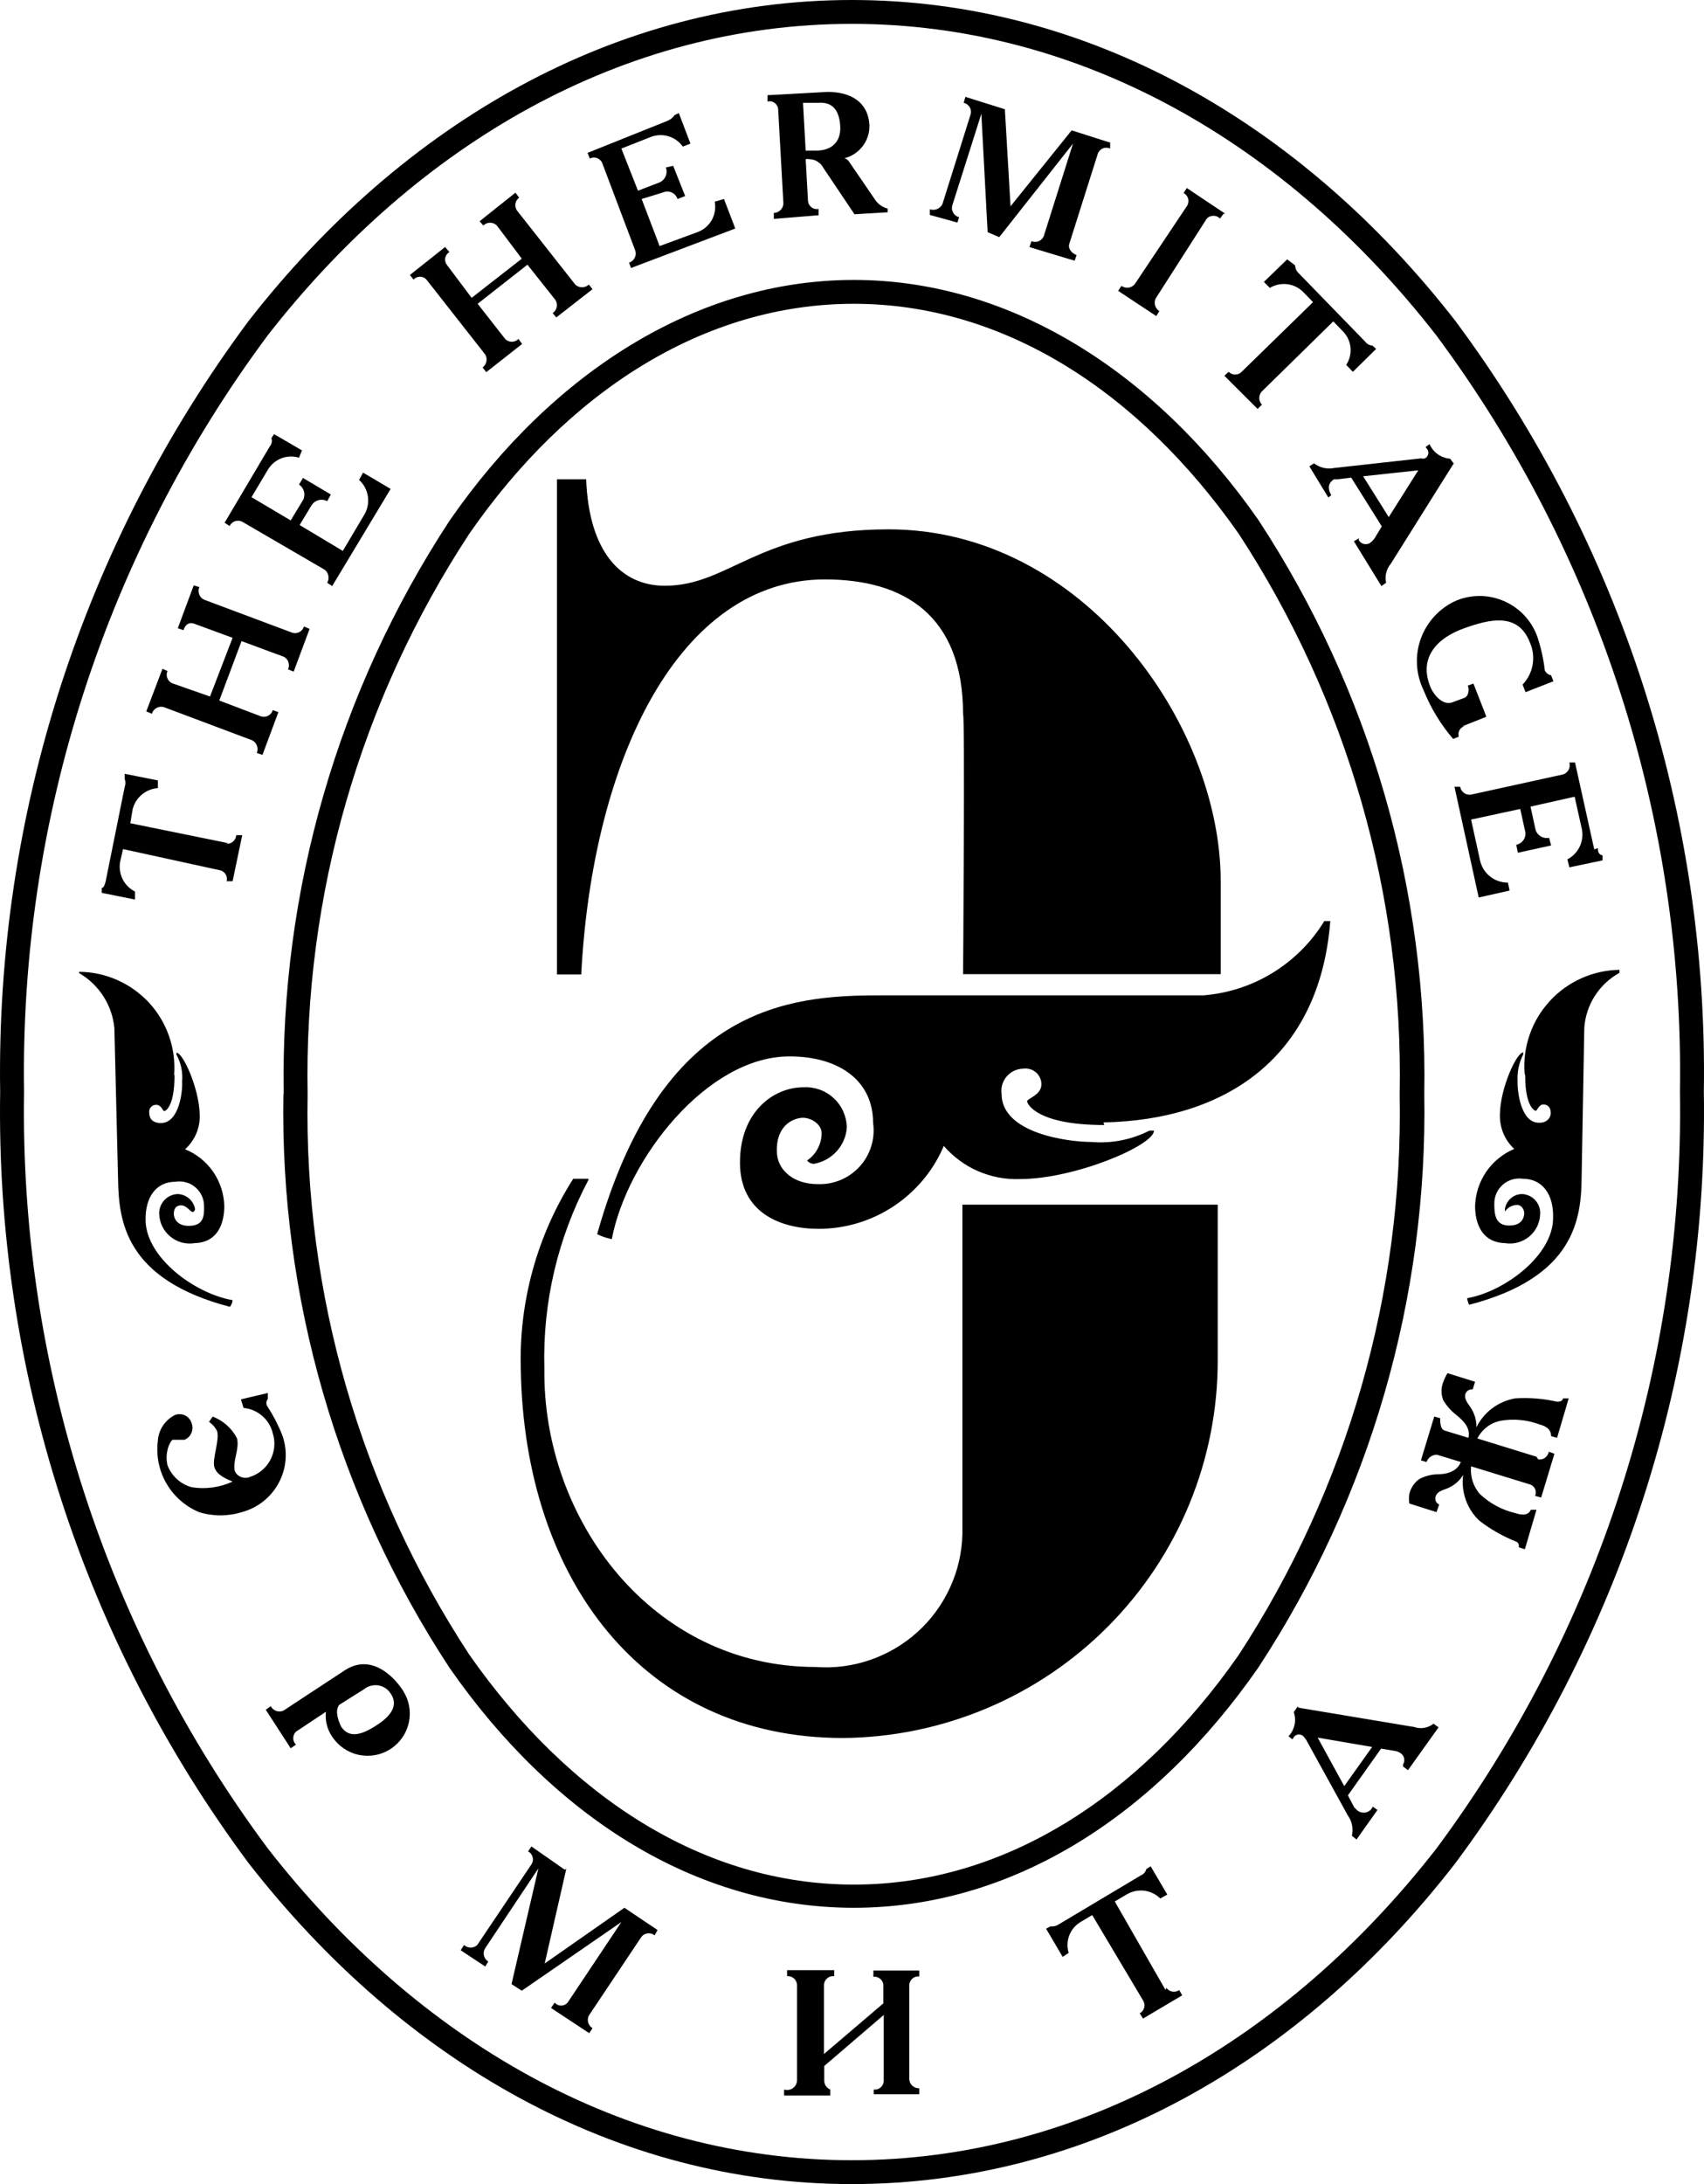 <svg width="32" height="41" viewBox="0 0 32 41" fill="none" xmlns="http://www.w3.org/2000/svg">
<path fill-rule="evenodd" clip-rule="evenodd" d="M5.029 26.15V26.262C5.012 26.284 5.002 26.31 5.002 26.337C5.002 26.364 5.012 26.391 5.029 26.412C5.138 26.581 5.23 26.76 5.303 26.947C5.354 27.091 5.374 27.244 5.363 27.397C5.352 27.549 5.309 27.697 5.237 27.832C5.166 27.967 5.067 28.086 4.948 28.181C4.828 28.277 4.69 28.346 4.542 28.386C4.28 28.467 4 28.467 3.738 28.386C3.479 28.277 3.263 28.087 3.123 27.844C2.984 27.601 2.928 27.319 2.965 27.041C2.972 26.939 3.006 26.842 3.063 26.758C3.12 26.674 3.198 26.606 3.289 26.561C3.32 26.55 3.353 26.545 3.386 26.547C3.419 26.549 3.452 26.558 3.481 26.573C3.51 26.588 3.536 26.61 3.557 26.636C3.577 26.661 3.592 26.691 3.601 26.723C3.621 26.782 3.619 26.846 3.593 26.903C3.568 26.96 3.521 27.005 3.464 27.028C3.37 27.028 3.277 27.028 3.245 27.028C3.214 27.028 3.152 27.165 3.146 27.221C3.123 27.315 3.123 27.413 3.146 27.508C3.184 27.607 3.245 27.696 3.324 27.767C3.403 27.839 3.498 27.891 3.601 27.919C3.861 27.96 4.128 27.923 4.368 27.813C4.237 27.757 4.069 27.688 4.025 27.539C3.981 27.389 4.131 27.022 4.075 26.86C4.04 26.792 3.989 26.734 3.925 26.692L3.994 26.592C4.19 26.667 4.352 26.811 4.449 26.997C4.505 27.196 4.362 27.427 4.411 27.62C4.436 27.67 4.478 27.709 4.531 27.728C4.583 27.748 4.641 27.747 4.692 27.726C4.774 27.7 4.851 27.659 4.917 27.603C4.984 27.548 5.038 27.48 5.078 27.404C5.118 27.328 5.143 27.244 5.15 27.158C5.158 27.072 5.148 26.986 5.122 26.904C5.092 26.778 5.022 26.664 4.924 26.579C4.825 26.494 4.703 26.442 4.574 26.43L4.524 26.269L5.029 26.15ZM4.991 32.096L5.085 32.028C5.095 32.049 5.11 32.068 5.128 32.084C5.146 32.099 5.167 32.111 5.19 32.119C5.212 32.126 5.236 32.129 5.26 32.128C5.284 32.126 5.307 32.12 5.328 32.109L6.475 31.355C6.962 31.038 7.386 31.455 7.567 31.735C7.623 31.822 7.663 31.92 7.682 32.022C7.701 32.124 7.7 32.229 7.679 32.331C7.657 32.433 7.616 32.529 7.557 32.615C7.498 32.701 7.423 32.774 7.336 32.831C7.249 32.888 7.151 32.927 7.049 32.946C6.946 32.965 6.841 32.964 6.739 32.943C6.637 32.922 6.541 32.88 6.455 32.822C6.369 32.763 6.295 32.688 6.238 32.601C6.144 32.465 6.102 32.299 6.12 32.134L5.559 32.507C5.542 32.523 5.529 32.542 5.52 32.563C5.511 32.584 5.507 32.606 5.507 32.629C5.507 32.651 5.511 32.674 5.52 32.695C5.529 32.716 5.542 32.734 5.559 32.75L5.459 32.819L4.991 32.096ZM6.407 31.972C6.27 32.065 6.344 32.283 6.407 32.414C6.563 32.651 6.818 32.545 7.03 32.414C7.242 32.283 7.523 32.065 7.336 31.791C7.31 31.751 7.277 31.716 7.237 31.69C7.197 31.664 7.152 31.646 7.105 31.638C7.058 31.631 7.009 31.633 6.963 31.646C6.917 31.658 6.874 31.68 6.837 31.71L6.363 32.009L6.407 31.972ZM10.634 35.085L10.229 36.859L11.726 35.813L12.349 36.231L12.293 36.33C12.275 36.316 12.254 36.305 12.231 36.298C12.209 36.292 12.185 36.29 12.162 36.293C12.138 36.296 12.116 36.303 12.096 36.315C12.075 36.327 12.058 36.343 12.044 36.361L11.058 37.837C11.038 37.878 11.033 37.925 11.046 37.969C11.059 38.013 11.088 38.05 11.127 38.074L11.065 38.167L10.348 37.694L10.416 37.594C10.431 37.611 10.45 37.625 10.471 37.635C10.492 37.644 10.515 37.649 10.538 37.649C10.561 37.649 10.584 37.644 10.604 37.635C10.625 37.625 10.644 37.611 10.659 37.594L11.669 36.081L9.799 37.37L9.606 37.246L10.111 35.073L9.107 36.579C9.084 36.62 9.077 36.668 9.089 36.713C9.1 36.759 9.129 36.798 9.169 36.822L9.113 36.916L8.652 36.611L8.714 36.511C8.748 36.543 8.792 36.561 8.839 36.561C8.885 36.561 8.93 36.543 8.963 36.511L9.98 34.998C9.993 34.978 10.002 34.956 10.006 34.933C10.01 34.909 10.009 34.886 10.003 34.862C9.997 34.84 9.986 34.818 9.972 34.8C9.957 34.781 9.938 34.766 9.917 34.755L9.98 34.662L10.603 35.097L10.634 35.085ZM15.666 36.984V37.096C15.643 37.094 15.619 37.096 15.597 37.103C15.574 37.109 15.553 37.121 15.535 37.136C15.517 37.151 15.502 37.17 15.492 37.191C15.481 37.212 15.475 37.234 15.473 37.258V38.559L16.589 37.607V37.264C16.588 37.242 16.582 37.219 16.571 37.199C16.561 37.179 16.547 37.161 16.529 37.147C16.512 37.132 16.491 37.121 16.47 37.114C16.448 37.108 16.425 37.106 16.402 37.109V36.99H17.263V37.102C17.24 37.1 17.216 37.102 17.194 37.109C17.172 37.116 17.151 37.127 17.134 37.142C17.116 37.158 17.102 37.176 17.092 37.197C17.082 37.218 17.076 37.241 17.076 37.264V39.039C17.08 39.084 17.102 39.127 17.137 39.157C17.172 39.187 17.217 39.202 17.263 39.201V39.313H16.408V39.225C16.431 39.228 16.454 39.226 16.476 39.22C16.497 39.213 16.518 39.202 16.535 39.188C16.553 39.173 16.567 39.155 16.578 39.135C16.588 39.115 16.594 39.093 16.596 39.07V37.825L15.479 38.783V39.07C15.482 39.104 15.493 39.136 15.513 39.164C15.533 39.191 15.56 39.213 15.592 39.225V39.338H14.725V39.225C14.754 39.235 14.784 39.237 14.814 39.231C14.843 39.226 14.871 39.214 14.895 39.195C14.919 39.177 14.938 39.153 14.951 39.126C14.963 39.099 14.969 39.069 14.968 39.039V37.258C14.966 37.235 14.96 37.213 14.95 37.192C14.94 37.172 14.926 37.153 14.908 37.138C14.891 37.123 14.871 37.112 14.849 37.105C14.827 37.097 14.804 37.094 14.781 37.096V36.984H15.648H15.666ZM21.902 37.314C21.915 37.333 21.932 37.349 21.951 37.361C21.97 37.374 21.992 37.382 22.014 37.386C22.037 37.39 22.06 37.39 22.082 37.385C22.105 37.38 22.126 37.371 22.145 37.358L22.201 37.457L21.465 37.893L21.403 37.794C21.423 37.783 21.44 37.769 21.455 37.751C21.469 37.734 21.479 37.714 21.486 37.693C21.492 37.671 21.494 37.649 21.492 37.627C21.489 37.604 21.483 37.583 21.472 37.563L20.511 35.95L20.281 36.087C20.187 36.147 20.116 36.235 20.078 36.338C20.04 36.442 20.036 36.555 20.069 36.66L19.956 36.735L19.645 36.206L19.726 36.162C19.78 36.169 19.836 36.156 19.882 36.125L21.428 35.203C21.453 35.193 21.474 35.176 21.492 35.156C21.509 35.135 21.521 35.111 21.528 35.085L21.609 35.035L21.921 35.565L21.79 35.639C21.709 35.559 21.604 35.508 21.491 35.493C21.379 35.479 21.265 35.502 21.166 35.558L20.935 35.695L21.889 37.358L21.902 37.314ZM24.396 32.059L26.56 32.42C26.62 32.441 26.685 32.446 26.748 32.435C26.811 32.424 26.871 32.397 26.921 32.358L27.015 32.426L26.441 33.23L26.348 33.161V33.124C26.369 33.09 26.377 33.049 26.369 33.009C26.36 32.97 26.337 32.935 26.304 32.912C26.271 32.889 26.232 32.874 26.192 32.868L25.936 32.825L25.313 33.703L25.431 33.927L25.487 33.983C25.509 34.002 25.536 34.015 25.564 34.022C25.593 34.029 25.622 34.029 25.651 34.023C25.68 34.016 25.706 34.003 25.729 33.984C25.751 33.965 25.769 33.941 25.78 33.914L25.868 33.977L25.475 34.531L25.387 34.462C25.403 34.397 25.404 34.33 25.391 34.264C25.378 34.199 25.352 34.137 25.313 34.083L24.527 32.657L24.477 32.594C24.466 32.583 24.453 32.575 24.439 32.569C24.424 32.563 24.409 32.559 24.393 32.559C24.377 32.559 24.362 32.563 24.347 32.569C24.333 32.575 24.32 32.583 24.309 32.594L24.271 32.651L24.197 32.594C24.253 32.535 24.292 32.461 24.31 32.381C24.328 32.301 24.323 32.218 24.296 32.14L24.365 32.04L24.396 32.059ZM25.244 33.529L25.768 32.794L24.745 32.619L25.244 33.529ZM28.886 27.396C28.931 27.403 28.977 27.392 29.015 27.365C29.052 27.338 29.077 27.298 29.085 27.252L29.191 27.29L28.942 28.112L28.829 28.081C28.838 28.061 28.842 28.04 28.842 28.019C28.842 27.997 28.838 27.976 28.83 27.957C28.822 27.937 28.81 27.919 28.795 27.904C28.78 27.889 28.762 27.877 28.742 27.869L27.626 27.526C27.616 27.62 27.626 27.716 27.655 27.806C27.684 27.896 27.731 27.979 27.794 28.049C27.98 28.223 28.208 28.346 28.455 28.404C28.555 28.435 28.692 28.466 28.748 28.342H28.854L28.636 29.083L28.524 29.046C28.524 29.002 28.524 28.952 28.455 28.933C28.215 28.835 27.988 28.706 27.782 28.547C27.666 28.439 27.579 28.304 27.526 28.154C27.473 28.005 27.456 27.845 27.476 27.688C27.419 27.783 27.337 27.86 27.239 27.912C27.146 27.968 26.99 27.975 26.959 28.099C26.95 28.127 26.953 28.157 26.965 28.184C26.978 28.21 27 28.231 27.027 28.242L26.977 28.386L26.466 28.224C26.457 28.164 26.457 28.103 26.466 28.043C26.493 27.934 26.557 27.837 26.647 27.769C26.752 27.711 26.87 27.679 26.99 27.676C27.165 27.676 27.364 27.626 27.433 27.445L26.984 27.308C26.896 27.308 26.815 27.364 26.79 27.445L26.684 27.414L26.934 26.592L27.046 26.623C27.046 26.704 27.046 26.823 27.127 26.854L27.576 26.991C27.62 26.792 27.47 26.661 27.333 26.549C27.24 26.475 27.162 26.384 27.102 26.281C27.061 26.173 27.061 26.053 27.102 25.945C27.124 25.887 27.151 25.83 27.183 25.777L27.701 25.939L27.657 26.082C27.628 26.078 27.6 26.084 27.575 26.099C27.55 26.114 27.531 26.136 27.52 26.163C27.483 26.287 27.607 26.381 27.651 26.48C27.703 26.576 27.728 26.683 27.726 26.792C27.797 26.651 27.899 26.528 28.026 26.434C28.153 26.34 28.3 26.277 28.455 26.25C28.717 26.233 28.979 26.254 29.235 26.312C29.278 26.312 29.341 26.312 29.353 26.25H29.459L29.241 26.991L29.129 26.96C29.129 26.823 29.017 26.767 28.917 26.742C28.678 26.651 28.419 26.627 28.168 26.673C28.078 26.693 27.992 26.733 27.919 26.79C27.846 26.848 27.786 26.92 27.744 27.003L28.854 27.346L28.886 27.396ZM4.243 15.84C4.267 15.842 4.29 15.84 4.313 15.833C4.335 15.826 4.356 15.815 4.374 15.8C4.392 15.785 4.407 15.766 4.418 15.745C4.429 15.724 4.435 15.701 4.436 15.678H4.549L4.368 16.543H4.256C4.267 16.5 4.261 16.455 4.239 16.416C4.217 16.378 4.18 16.349 4.137 16.338L2.31 15.939L2.254 16.188C2.237 16.297 2.255 16.409 2.305 16.508C2.355 16.606 2.436 16.686 2.535 16.736V16.886L1.911 16.761V16.668C1.955 16.668 1.973 16.587 1.986 16.537L2.341 14.775C2.36 14.725 2.36 14.669 2.341 14.619V14.526L2.965 14.65V14.794C2.854 14.802 2.749 14.845 2.663 14.916C2.578 14.988 2.518 15.084 2.491 15.192L2.447 15.454L4.281 15.827L4.243 15.84ZM3.046 12.552L3.146 12.596C3.127 12.638 3.125 12.686 3.142 12.729C3.158 12.772 3.191 12.807 3.233 12.826L3.944 13.075L4.368 11.973L3.657 11.712C3.563 11.674 3.482 11.712 3.445 11.83L3.339 11.793L3.638 10.989L3.744 11.021C3.725 11.063 3.723 11.112 3.74 11.156C3.756 11.201 3.789 11.237 3.832 11.257L5.496 11.88C5.54 11.891 5.587 11.886 5.626 11.863C5.666 11.841 5.695 11.805 5.708 11.761L5.814 11.805L5.515 12.608L5.409 12.565C5.429 12.522 5.431 12.474 5.416 12.43C5.401 12.386 5.37 12.349 5.328 12.328L4.536 12.035L4.118 13.15L4.904 13.449C4.926 13.455 4.949 13.458 4.972 13.455C4.995 13.453 5.018 13.446 5.038 13.435C5.058 13.424 5.076 13.409 5.091 13.391C5.105 13.373 5.116 13.353 5.122 13.33L5.228 13.368L4.929 14.171L4.823 14.134C4.841 14.09 4.842 14.042 4.825 13.998C4.809 13.955 4.777 13.918 4.736 13.897L3.077 13.274C3.054 13.268 3.03 13.266 3.006 13.268C2.983 13.271 2.96 13.278 2.939 13.29C2.918 13.302 2.9 13.317 2.885 13.336C2.87 13.354 2.859 13.376 2.853 13.399L2.747 13.355L3.052 12.552H3.046ZM5.066 8.381C5.084 8.359 5.097 8.334 5.102 8.307C5.108 8.28 5.106 8.251 5.097 8.225L5.147 8.15L5.671 8.455L5.615 8.592C5.508 8.559 5.393 8.563 5.288 8.602C5.183 8.641 5.094 8.715 5.035 8.81L4.723 9.333L5.459 9.769L5.69 9.389C5.716 9.34 5.723 9.283 5.709 9.228C5.695 9.174 5.662 9.127 5.615 9.097L5.69 8.972L6.213 9.283L6.145 9.408C6.096 9.382 6.038 9.375 5.984 9.389C5.93 9.402 5.883 9.436 5.852 9.483L5.627 9.856L6.438 10.342L6.837 9.669C6.901 9.566 6.926 9.443 6.909 9.323C6.892 9.202 6.834 9.091 6.744 9.009L6.818 8.872L7.336 9.178L6.238 11.002L6.145 10.94C6.167 10.9 6.175 10.855 6.167 10.81C6.159 10.766 6.136 10.726 6.101 10.697L4.549 9.794C4.528 9.783 4.505 9.777 4.482 9.775C4.458 9.774 4.435 9.777 4.413 9.784C4.391 9.792 4.371 9.804 4.353 9.819C4.336 9.835 4.322 9.854 4.312 9.875L4.218 9.813L5.066 8.381ZM8.365 4.645L8.44 4.732C8.42 4.743 8.402 4.759 8.389 4.777C8.376 4.796 8.366 4.817 8.361 4.839C8.357 4.861 8.357 4.885 8.362 4.907C8.367 4.929 8.376 4.95 8.39 4.969L8.857 5.591L9.799 4.856L9.331 4.234C9.297 4.2 9.251 4.181 9.203 4.181C9.155 4.181 9.109 4.2 9.076 4.234L9.007 4.153L9.68 3.617L9.749 3.711C9.713 3.737 9.688 3.776 9.68 3.82C9.672 3.864 9.681 3.91 9.705 3.947L10.803 5.342C10.837 5.375 10.883 5.393 10.931 5.393C10.978 5.393 11.024 5.375 11.058 5.342L11.127 5.429L10.447 5.959L10.379 5.878C10.418 5.851 10.446 5.81 10.455 5.763C10.464 5.717 10.455 5.668 10.429 5.629L9.905 4.969L8.97 5.703L9.487 6.363C9.503 6.38 9.523 6.393 9.544 6.402C9.566 6.411 9.589 6.416 9.612 6.416C9.635 6.416 9.658 6.411 9.679 6.402C9.701 6.393 9.72 6.38 9.737 6.363L9.805 6.457L9.132 6.986L9.063 6.899C9.1 6.871 9.125 6.831 9.134 6.787C9.143 6.742 9.136 6.695 9.113 6.656L8.009 5.249C7.994 5.232 7.975 5.218 7.954 5.208C7.933 5.199 7.911 5.194 7.888 5.194C7.865 5.194 7.842 5.199 7.821 5.208C7.8 5.218 7.781 5.232 7.766 5.249L7.698 5.162L8.365 4.632V4.645ZM12.536 2.266C12.59 2.246 12.636 2.209 12.667 2.161L12.748 2.123L12.966 2.696L12.823 2.752C12.759 2.662 12.667 2.594 12.561 2.561C12.456 2.527 12.342 2.529 12.237 2.565L11.669 2.789L11.981 3.58L12.387 3.424C12.438 3.401 12.479 3.359 12.501 3.307C12.523 3.256 12.524 3.197 12.505 3.144L12.642 3.113L12.867 3.68L12.723 3.736C12.715 3.709 12.701 3.685 12.683 3.664C12.665 3.643 12.642 3.626 12.617 3.614C12.592 3.602 12.564 3.596 12.536 3.596C12.508 3.595 12.481 3.6 12.455 3.611L12.05 3.736L12.387 4.62L13.097 4.358C13.211 4.317 13.306 4.237 13.366 4.132C13.425 4.027 13.445 3.904 13.422 3.786L13.596 3.736L13.808 4.29L11.85 5.031L11.813 4.931C11.858 4.917 11.896 4.885 11.918 4.843C11.94 4.801 11.945 4.752 11.931 4.707L11.308 3.057C11.299 3.036 11.285 3.017 11.268 3.002C11.251 2.987 11.232 2.975 11.21 2.967C11.188 2.959 11.165 2.956 11.143 2.958C11.12 2.96 11.098 2.966 11.077 2.976L11.034 2.87L12.586 2.248L12.536 2.266ZM15.542 1.725C15.972 1.725 16.302 1.911 16.327 2.347C16.332 2.489 16.288 2.627 16.203 2.741C16.118 2.854 15.997 2.935 15.86 2.97C15.903 2.985 15.939 3.016 15.96 3.057L16.421 3.73C16.476 3.822 16.566 3.889 16.67 3.916V3.985L16.047 4.022L15.461 3.15C15.436 3.103 15.4 3.063 15.355 3.035C15.31 3.006 15.258 2.99 15.205 2.989C15.18 2.983 15.155 2.983 15.13 2.989L15.174 3.779C15.177 3.802 15.184 3.824 15.196 3.844C15.208 3.864 15.224 3.881 15.242 3.894C15.261 3.908 15.283 3.917 15.305 3.922C15.328 3.927 15.351 3.927 15.373 3.923V4.041L14.532 4.109V3.997C14.578 3.996 14.622 3.977 14.656 3.945C14.689 3.913 14.709 3.869 14.712 3.823L14.613 2.048C14.611 2.025 14.604 2.003 14.592 1.983C14.581 1.962 14.565 1.945 14.546 1.931C14.527 1.918 14.505 1.908 14.482 1.904C14.459 1.899 14.436 1.9 14.413 1.905V1.787L15.548 1.725H15.542ZM15.13 2.827H15.33C15.61 2.827 15.797 2.671 15.779 2.366C15.76 2.061 15.629 1.911 15.367 1.93H15.08L15.13 2.827ZM18.871 2.055L18.977 3.873L20.125 2.447L20.848 2.677V2.789C20.827 2.779 20.804 2.774 20.78 2.773C20.757 2.772 20.734 2.776 20.712 2.785C20.69 2.794 20.671 2.807 20.654 2.824C20.638 2.841 20.625 2.861 20.617 2.883L20.081 4.576C20.05 4.67 20.131 4.757 20.218 4.788L20.181 4.894L19.333 4.639L19.37 4.527C19.392 4.536 19.414 4.541 19.438 4.541C19.461 4.541 19.484 4.537 19.505 4.528C19.527 4.519 19.546 4.507 19.563 4.49C19.579 4.474 19.592 4.454 19.601 4.433L20.15 2.696L18.765 4.452L18.547 4.358L18.429 2.136L17.88 3.867C17.87 3.912 17.879 3.959 17.903 3.998C17.927 4.038 17.966 4.066 18.011 4.078L17.98 4.178L17.462 4.035V3.929C17.507 3.944 17.556 3.942 17.6 3.924C17.643 3.906 17.679 3.872 17.699 3.829L18.229 2.142C18.235 2.119 18.236 2.096 18.232 2.073C18.229 2.05 18.22 2.028 18.208 2.009C18.196 1.989 18.18 1.972 18.161 1.958C18.142 1.945 18.121 1.935 18.098 1.93L18.129 1.818L18.884 2.055H18.871ZM22.974 4.016L22.912 4.103C22.896 4.087 22.876 4.073 22.855 4.064C22.834 4.055 22.811 4.051 22.787 4.051C22.764 4.051 22.741 4.055 22.72 4.064C22.698 4.073 22.679 4.087 22.663 4.103L21.702 5.604C21.683 5.645 21.679 5.691 21.692 5.735C21.705 5.778 21.733 5.816 21.771 5.84L21.715 5.934L20.998 5.46L21.06 5.367C21.098 5.394 21.145 5.405 21.191 5.4C21.237 5.394 21.279 5.371 21.309 5.336L22.295 3.86C22.307 3.84 22.314 3.818 22.317 3.795C22.32 3.773 22.319 3.749 22.312 3.727C22.306 3.705 22.295 3.684 22.28 3.666C22.265 3.649 22.247 3.634 22.226 3.624L22.288 3.53L23.006 4.01L22.974 4.016ZM23.698 7.347C23.666 7.381 23.648 7.425 23.648 7.472C23.648 7.518 23.666 7.562 23.698 7.596L23.617 7.677L22.993 7.054L23.074 6.98C23.09 6.996 23.109 7.009 23.13 7.018C23.151 7.027 23.173 7.031 23.196 7.031C23.218 7.031 23.241 7.027 23.262 7.018C23.283 7.009 23.302 6.996 23.317 6.98L24.658 5.672L24.471 5.479C24.39 5.399 24.285 5.348 24.172 5.335C24.059 5.321 23.945 5.346 23.847 5.404L23.735 5.292L24.172 4.869L24.321 4.981C24.322 5.009 24.329 5.037 24.34 5.063C24.352 5.088 24.369 5.111 24.39 5.13L25.637 6.413C25.653 6.435 25.673 6.453 25.697 6.466C25.721 6.479 25.747 6.486 25.774 6.488L25.843 6.55L25.406 6.98L25.281 6.849C25.344 6.754 25.372 6.641 25.362 6.528C25.352 6.415 25.303 6.309 25.225 6.226L25.038 6.033L23.698 7.347ZM27.289 8.717L26.117 10.585C26.076 10.633 26.047 10.691 26.032 10.752C26.017 10.813 26.016 10.878 26.03 10.94L25.942 11.002L25.425 10.161L25.518 10.105V10.143C25.529 10.161 25.544 10.176 25.561 10.188C25.578 10.2 25.597 10.209 25.618 10.213C25.638 10.217 25.66 10.217 25.68 10.212C25.701 10.208 25.72 10.199 25.737 10.186C25.768 10.162 25.796 10.132 25.818 10.099L25.949 9.881L25.375 8.966L25.126 8.997H25.051C24.951 9.059 24.92 9.159 25.001 9.296L24.945 9.339L24.589 8.754L24.677 8.698C24.73 8.739 24.792 8.768 24.857 8.783C24.923 8.798 24.991 8.799 25.057 8.785L26.684 8.605C26.709 8.611 26.735 8.611 26.759 8.605C26.773 8.598 26.786 8.588 26.796 8.575C26.806 8.563 26.814 8.549 26.818 8.534C26.823 8.519 26.825 8.503 26.823 8.488C26.821 8.472 26.817 8.457 26.809 8.443L26.772 8.393L26.846 8.337C26.88 8.414 26.933 8.48 27.001 8.528C27.07 8.576 27.15 8.605 27.233 8.611L27.302 8.704L27.289 8.717ZM25.599 8.941L26.08 9.707L26.634 8.829L25.599 8.941ZM27.514 13.629C27.492 13.634 27.472 13.642 27.454 13.655C27.436 13.668 27.421 13.684 27.41 13.703C27.399 13.721 27.392 13.742 27.389 13.764C27.387 13.786 27.389 13.808 27.395 13.829L27.289 13.872C27.055 13.6 26.868 13.29 26.734 12.957C26.661 12.806 26.618 12.641 26.61 12.474C26.601 12.306 26.627 12.138 26.685 11.98C26.744 11.823 26.833 11.678 26.949 11.556C27.064 11.434 27.203 11.337 27.358 11.27C27.503 11.212 27.657 11.185 27.813 11.188C27.968 11.192 28.122 11.228 28.263 11.292C28.405 11.357 28.532 11.449 28.637 11.564C28.741 11.679 28.822 11.814 28.873 11.961C28.94 12.163 28.986 12.372 29.01 12.583C29.021 12.607 29.037 12.628 29.058 12.645C29.079 12.661 29.103 12.672 29.129 12.677L29.172 12.789L28.649 12.994L28.593 12.851C28.692 12.748 28.758 12.618 28.782 12.477C28.807 12.336 28.788 12.191 28.73 12.06C28.511 11.494 27.981 11.618 27.483 11.799C26.984 11.979 26.641 12.347 26.859 12.888C26.921 13.044 27.096 13.256 27.283 13.181L27.501 13.1C27.582 13.069 27.595 12.938 27.564 12.87L27.67 12.832L27.913 13.455L27.458 13.636L27.514 13.629ZM30.008 15.921C30.008 15.97 30.008 16.039 30.095 16.058V16.151L29.472 16.282L29.434 16.132C29.533 16.081 29.613 16 29.662 15.9C29.712 15.8 29.728 15.688 29.709 15.578L29.571 14.956L28.742 15.142L28.836 15.572C28.85 15.626 28.885 15.671 28.933 15.7C28.98 15.729 29.037 15.739 29.091 15.728L29.129 15.871L28.505 16.008L28.474 15.858C28.502 15.853 28.528 15.842 28.551 15.827C28.574 15.812 28.594 15.792 28.61 15.769C28.626 15.746 28.637 15.72 28.642 15.692C28.648 15.665 28.648 15.637 28.642 15.609L28.549 15.186L27.626 15.385L27.794 16.151C27.82 16.27 27.886 16.377 27.982 16.453C28.077 16.529 28.196 16.569 28.318 16.568L28.349 16.718L27.769 16.848L27.314 14.769H27.42C27.428 14.814 27.453 14.855 27.49 14.883C27.527 14.911 27.574 14.924 27.62 14.918L29.353 14.538C29.398 14.524 29.436 14.492 29.458 14.45C29.481 14.409 29.485 14.36 29.472 14.314H29.578L29.939 15.945L30.008 15.921ZM11.008 8.997C11.058 10.361 11.663 10.996 12.486 10.996C13.702 10.996 14.245 9.937 16.689 9.937C20.343 9.937 22.924 13.598 22.924 16.543V18.287H18.086C18.086 18.287 18.123 13.436 18.086 13.411C18.086 11.543 16.97 10.877 15.492 10.877C12.755 10.877 11.127 14.239 10.915 18.293C10.915 18.293 10.454 18.293 10.46 18.293V8.997H11.008ZM11.052 22.147C10.474 23.236 10.188 24.457 10.223 25.69C10.185 28.523 12.249 31.293 15.317 31.293C15.664 31.319 16.012 31.274 16.34 31.161C16.669 31.048 16.971 30.87 17.229 30.637C17.487 30.404 17.694 30.122 17.839 29.806C17.985 29.491 18.064 29.15 18.073 28.803V22.614H22.868V25.528C22.872 27.399 22.133 29.196 20.814 30.526C19.495 31.856 17.703 32.611 15.829 32.626C12.087 32.626 9.843 29.656 9.78 25.696C9.744 24.435 10.087 23.192 10.765 22.128H11.052V22.147ZM5.328 20.547C5.261 16.723 6.347 12.968 8.446 9.769C10.379 6.98 13.097 5.255 16.034 5.255C18.971 5.255 21.69 6.98 23.629 9.757C25.728 12.955 26.814 16.711 26.747 20.534C26.814 24.356 25.727 28.109 23.629 31.306C21.69 34.095 19.009 35.813 16.034 35.813C13.06 35.813 10.379 34.095 8.44 31.306C6.341 28.109 5.255 24.356 5.322 20.534L5.328 20.547ZM5.777 20.547C5.707 24.277 6.766 27.942 8.814 31.063C10.684 33.734 13.216 35.378 16.034 35.378C18.853 35.378 21.403 33.734 23.261 31.069C25.302 27.943 26.355 24.277 26.285 20.547C26.359 16.814 25.305 13.145 23.261 10.018C21.39 7.347 18.846 5.703 16.034 5.703C13.222 5.703 10.666 7.347 8.814 10.018C6.763 13.142 5.705 16.812 5.777 20.547ZM0.003 20.497C-0.079 15.293 1.561 10.207 4.667 6.027C7.567 2.304 11.576 0 15.997 0C20.418 0 24.44 2.304 27.333 6.027C30.439 10.207 32.079 15.293 31.997 20.497C32.08 25.703 30.441 30.792 27.333 34.973C24.44 38.709 20.43 41 15.997 41C11.563 41 7.567 38.696 4.667 34.973C1.559 30.792 -0.08 25.703 0.003 20.497ZM0.452 20.497C0.37 25.605 1.979 30.597 5.029 34.699C7.841 38.31 11.719 40.552 15.997 40.552C20.274 40.552 24.165 38.31 26.977 34.699C30.023 30.595 31.629 25.604 31.548 20.497C31.629 15.392 30.023 10.402 26.977 6.301C24.165 2.684 20.281 0.448 15.997 0.448C11.713 0.448 7.841 2.684 5.023 6.301C1.977 10.402 0.371 15.392 0.452 20.497ZM20.736 21.119C19.489 21.119 19.295 20.733 19.289 20.677C19.283 20.621 19.564 20.559 19.557 20.348C19.556 20.305 19.546 20.264 19.527 20.226C19.509 20.188 19.483 20.154 19.45 20.127C19.418 20.1 19.38 20.081 19.339 20.069C19.299 20.058 19.256 20.055 19.214 20.061C19.155 20.062 19.098 20.076 19.044 20.101C18.991 20.126 18.944 20.162 18.905 20.207C18.867 20.252 18.839 20.304 18.822 20.36C18.806 20.417 18.801 20.476 18.809 20.534C18.809 21.275 20.056 21.437 20.493 21.437C20.869 21.47 21.247 21.396 21.584 21.225C21.634 21.225 21.671 21.225 21.671 21.225C21.671 21.499 20.193 22.134 19.146 22.134C18.877 22.143 18.61 22.091 18.364 21.984C18.118 21.876 17.9 21.715 17.724 21.512C17.528 21.973 17.201 22.366 16.783 22.643C16.365 22.92 15.875 23.068 15.373 23.068C14.662 23.068 13.896 22.77 13.896 21.823C13.896 20.877 14.519 20.41 15.093 20.41C15.196 20.405 15.3 20.421 15.397 20.456C15.495 20.492 15.584 20.547 15.659 20.618C15.735 20.689 15.796 20.774 15.838 20.869C15.879 20.964 15.902 21.066 15.903 21.169C15.89 21.336 15.822 21.493 15.709 21.616C15.596 21.739 15.445 21.821 15.28 21.848C15.256 21.847 15.232 21.84 15.211 21.83C15.19 21.819 15.171 21.804 15.155 21.786C15.239 21.729 15.308 21.653 15.355 21.564C15.403 21.475 15.429 21.376 15.43 21.275C15.43 21.101 15.23 20.983 15.08 20.983C14.931 20.983 14.581 21.095 14.588 21.605C14.588 21.966 14.906 22.228 15.348 22.228C15.497 22.235 15.646 22.209 15.783 22.152C15.921 22.095 16.044 22.008 16.144 21.898C16.244 21.788 16.319 21.657 16.362 21.515C16.406 21.373 16.417 21.223 16.396 21.076C16.396 20.298 15.772 19.831 14.825 19.831C13.278 19.831 11.775 21.761 11.489 23.261C11.393 23.242 11.301 23.211 11.214 23.168C12.418 18.89 14.812 18.685 16.514 18.685H22.6C23.062 18.648 23.509 18.503 23.903 18.26C24.297 18.018 24.629 17.685 24.87 17.29H24.982C24.783 19.856 23.012 21.026 20.723 21.07L20.736 21.119ZM3.277 20.192C3.277 20.777 3.108 20.858 3.083 20.858C3.058 20.858 3.027 20.733 2.927 20.74C2.908 20.74 2.89 20.745 2.873 20.753C2.856 20.762 2.841 20.774 2.829 20.789C2.817 20.803 2.809 20.821 2.804 20.839C2.8 20.858 2.799 20.877 2.803 20.895C2.803 21.001 2.871 21.082 3.021 21.082C3.364 21.082 3.432 20.491 3.42 20.298C3.435 20.125 3.398 19.951 3.314 19.799V19.762C3.439 19.762 3.738 20.435 3.75 20.914C3.757 21.038 3.735 21.161 3.688 21.275C3.64 21.389 3.568 21.491 3.476 21.574C3.689 21.661 3.872 21.808 4.003 21.997C4.133 22.186 4.206 22.409 4.212 22.639C4.212 22.969 4.087 23.324 3.657 23.336C3.577 23.349 3.495 23.346 3.416 23.325C3.337 23.304 3.264 23.267 3.201 23.215C3.138 23.164 3.087 23.1 3.05 23.028C3.014 22.955 2.993 22.875 2.99 22.794C2.987 22.746 2.994 22.698 3.011 22.653C3.027 22.608 3.052 22.567 3.085 22.531C3.117 22.496 3.156 22.467 3.2 22.447C3.244 22.427 3.291 22.416 3.339 22.415C3.417 22.418 3.491 22.447 3.55 22.498C3.609 22.549 3.649 22.618 3.663 22.695C3.663 22.695 3.663 22.732 3.626 22.751C3.588 22.77 3.507 22.62 3.395 22.626C3.283 22.633 3.264 22.72 3.264 22.788C3.264 22.857 3.314 23.018 3.557 23.012C3.8 23.006 3.838 22.863 3.832 22.657C3.834 22.589 3.822 22.521 3.795 22.458C3.768 22.395 3.727 22.339 3.676 22.294C3.625 22.248 3.564 22.215 3.498 22.196C3.432 22.177 3.363 22.173 3.295 22.184C2.934 22.184 2.722 22.471 2.734 22.919C2.753 23.61 3.651 24.282 4.368 24.407C4.363 24.452 4.346 24.495 4.318 24.532C2.341 24.015 2.229 22.913 2.217 22.128L2.148 19.301C2.128 19.089 2.058 18.884 1.943 18.705C1.828 18.525 1.672 18.375 1.487 18.268V18.243C1.734 18.245 1.977 18.297 2.202 18.397C2.428 18.497 2.63 18.641 2.798 18.822C2.965 19.003 3.093 19.216 3.174 19.449C3.256 19.681 3.288 19.928 3.27 20.173L3.277 20.192ZM28.642 20.192C28.642 20.771 28.817 20.852 28.842 20.852C28.867 20.852 28.898 20.727 28.991 20.733C29.085 20.74 29.122 20.808 29.122 20.895C29.122 20.983 29.048 21.082 28.898 21.076C28.561 21.076 28.493 20.491 28.499 20.298C28.489 20.123 28.526 19.949 28.605 19.793V19.756C28.48 19.756 28.175 20.428 28.168 20.908C28.162 21.031 28.183 21.154 28.229 21.268C28.275 21.382 28.346 21.484 28.437 21.568C28.224 21.657 28.042 21.806 27.911 21.995C27.781 22.185 27.708 22.409 27.701 22.639C27.701 22.962 27.826 23.324 28.262 23.336C28.342 23.349 28.425 23.346 28.503 23.324C28.582 23.303 28.655 23.265 28.718 23.213C28.781 23.161 28.831 23.096 28.867 23.023C28.902 22.95 28.921 22.869 28.923 22.788C28.925 22.741 28.919 22.694 28.903 22.649C28.887 22.605 28.862 22.564 28.83 22.529C28.798 22.495 28.759 22.467 28.717 22.447C28.674 22.427 28.627 22.416 28.58 22.415C28.503 22.416 28.43 22.445 28.372 22.495C28.314 22.545 28.275 22.613 28.262 22.689C28.262 22.689 28.262 22.726 28.262 22.745C28.287 22.705 28.322 22.672 28.364 22.651C28.405 22.629 28.452 22.618 28.499 22.62C28.574 22.62 28.63 22.713 28.624 22.788C28.617 22.863 28.574 23.012 28.331 23.006C28.087 23 28.062 22.807 28.062 22.601C28.061 22.533 28.074 22.466 28.101 22.403C28.129 22.341 28.169 22.285 28.22 22.24C28.271 22.195 28.332 22.162 28.397 22.142C28.462 22.123 28.531 22.118 28.599 22.128C28.96 22.128 29.179 22.415 29.166 22.863C29.166 23.573 28.243 24.251 27.551 24.37C27.558 24.413 27.571 24.454 27.589 24.494C29.578 23.977 29.696 22.875 29.702 22.091L29.752 19.289C29.768 19.076 29.837 18.871 29.952 18.692C30.068 18.512 30.226 18.365 30.413 18.262V18.206C30.167 18.209 29.924 18.263 29.698 18.364C29.474 18.464 29.271 18.61 29.105 18.791C28.938 18.972 28.809 19.185 28.728 19.418C28.646 19.65 28.613 19.896 28.63 20.142L28.642 20.192Z" fill="black"/>
</svg>
